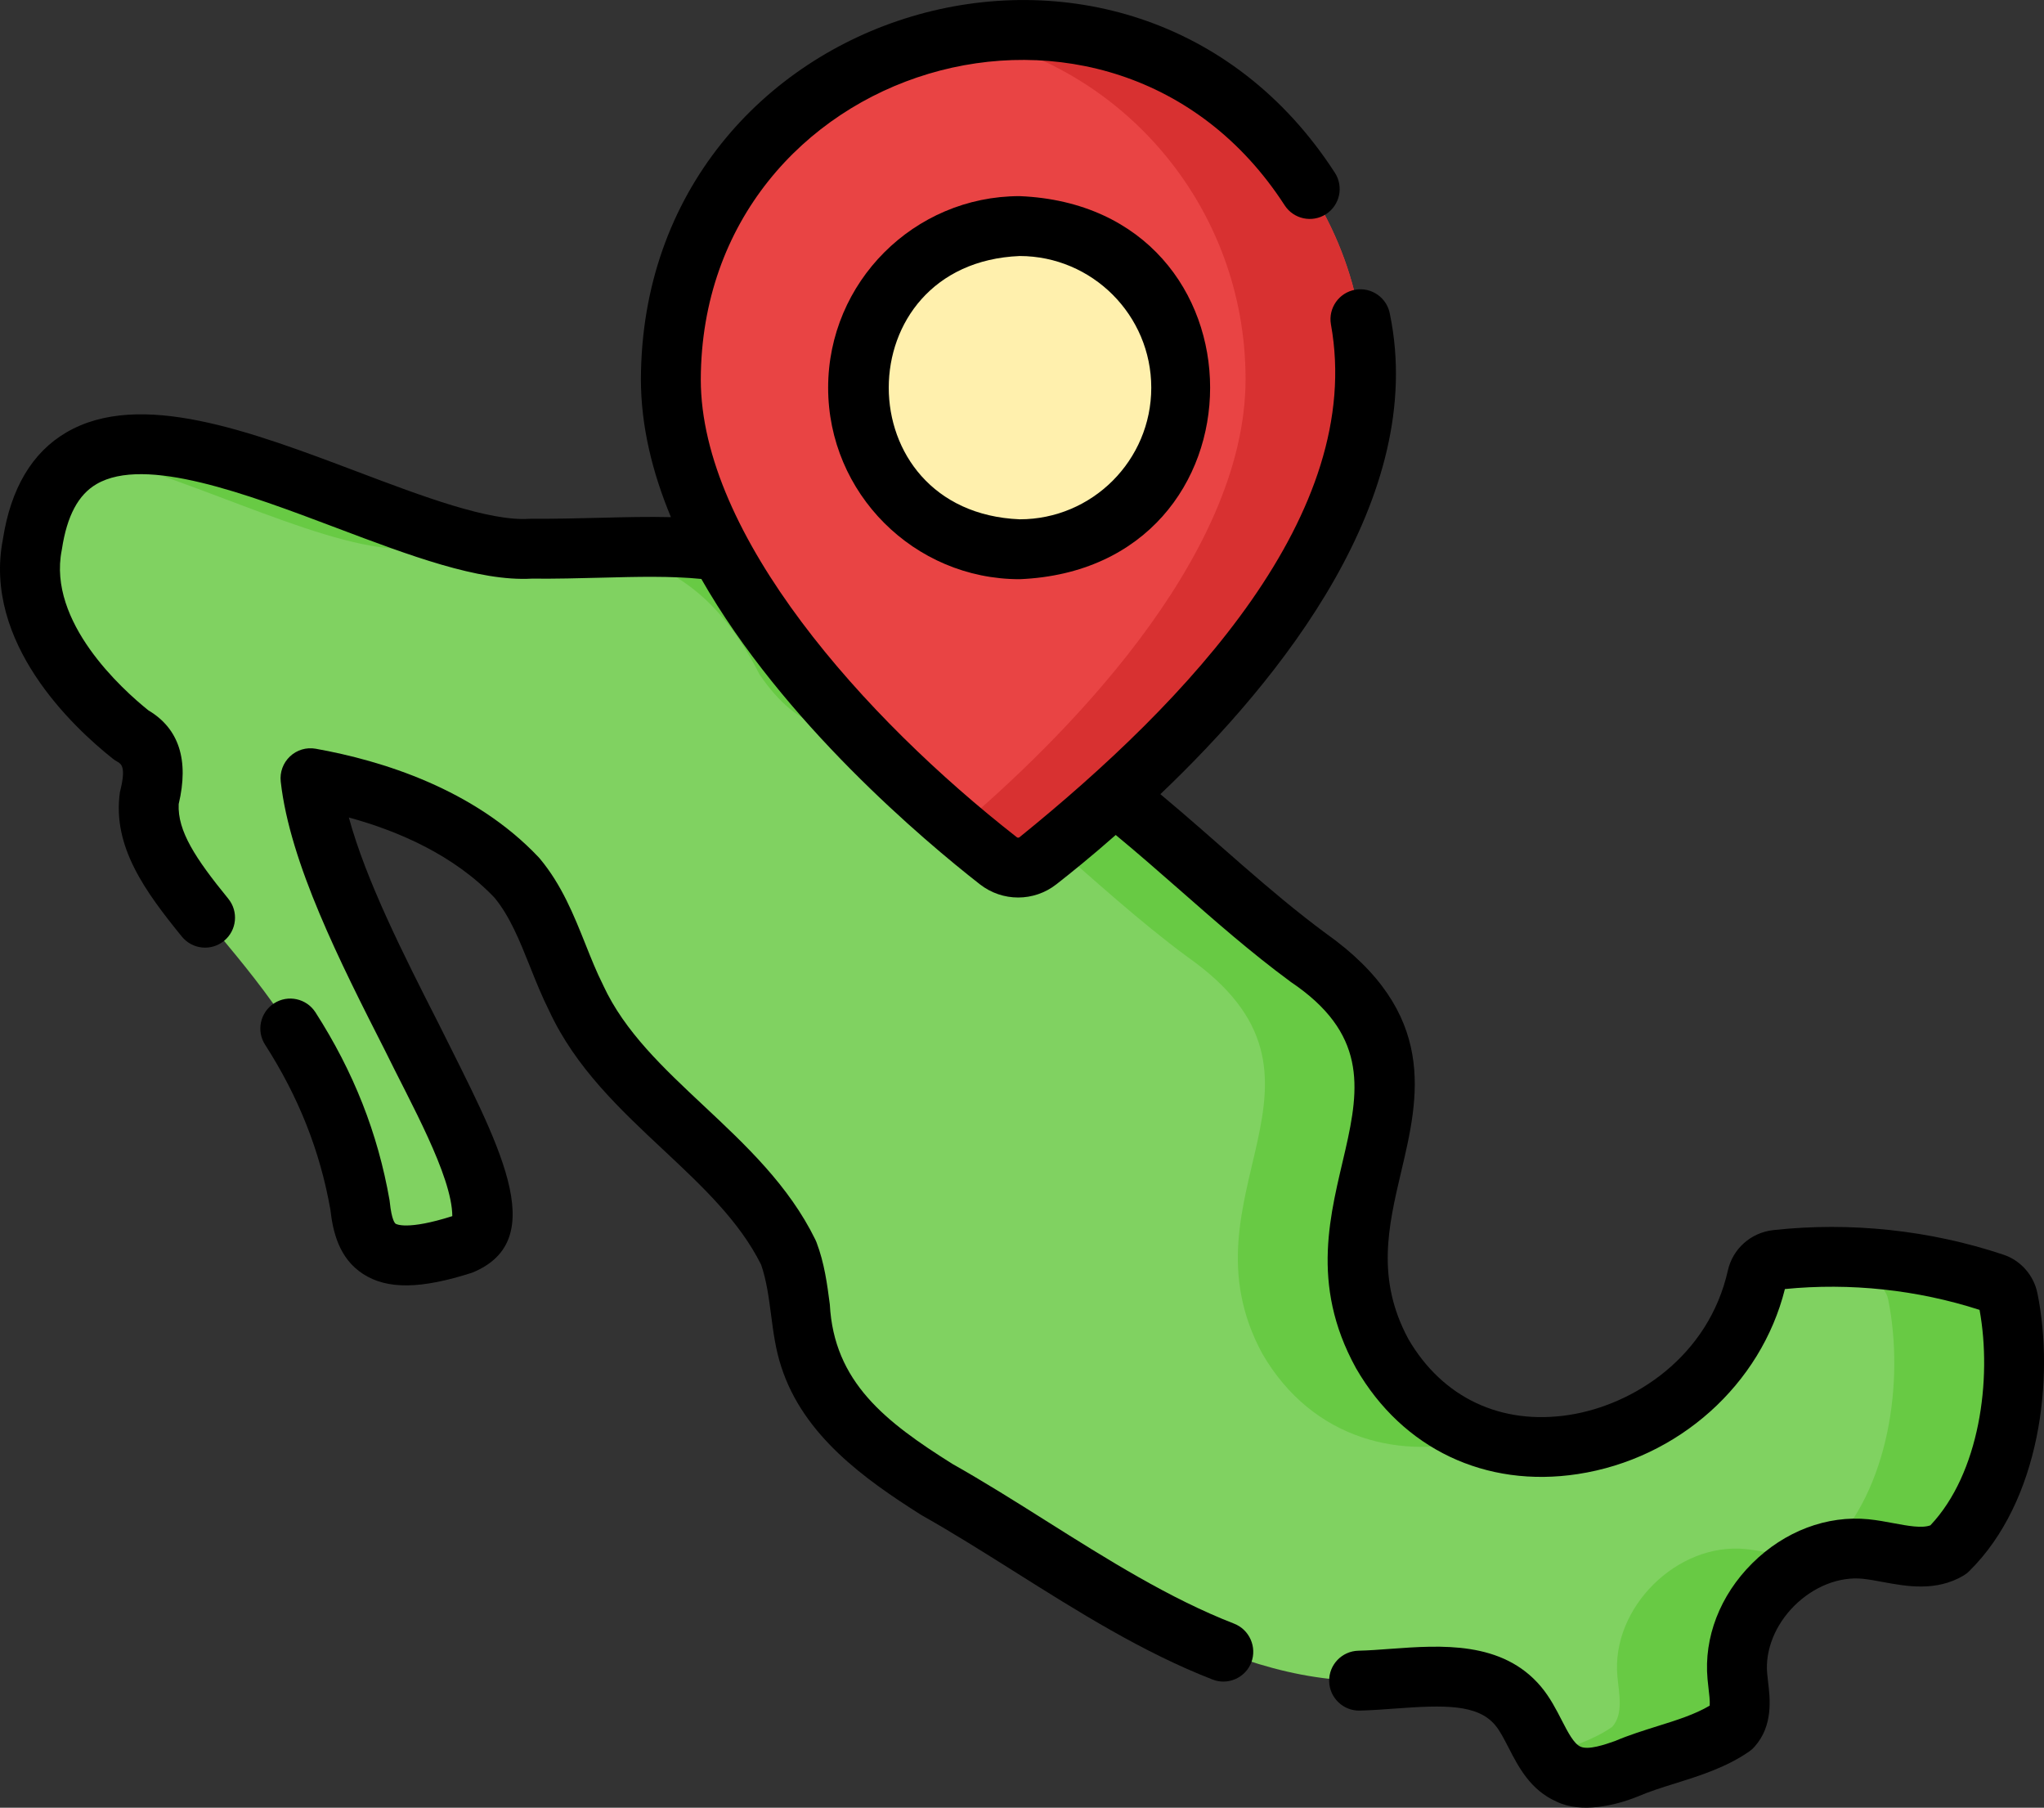 <?xml version="1.0" encoding="utf-8"?>
<!-- Generator: Adobe Illustrator 27.8.1, SVG Export Plug-In . SVG Version: 6.00 Build 0)  -->
<svg version="1.1" id="Capa_1" xmlns="http://www.w3.org/2000/svg" xmlns:xlink="http://www.w3.org/1999/xlink" x="0px" y="0px"
	 viewBox="0 0 256 226.37" style="enable-background:new 0 0 256 226.37;" xml:space="preserve">
<rect x="0" y="0" width="256" height="226.37" fill="#333333" stroke="none"/>
<style type="text/css">
	.st0{fill:#80D261;}
	.st1{fill:#68CA44;}
	.st2{fill:#E94444;}
	.st3{fill:#D83131;}
	.st4{fill:#FFF0AD;}
</style>
<g>
	<path class="st0" d="M249.69,160.66c-8.72-2.91-18.07-3.91-27.21-2.9c-1.18,0.13-2.17,0.97-2.43,2.13
		c-4.79,21.4-35.03,30.22-46.95,9.61c-10.85-20.05,12.36-34.34-9.31-49.63c-12.15-8.96-22.75-20.99-35.93-28.17
		c-7.98,0.48-12.74,0.01-17.71-7.22C100.11,64.83,85.9,68.89,66.48,68.71c-17.51,1.12-58.03-29.6-62.44-0.53
		c-1.81,9.13,5.11,18.1,12.4,23.89c3.19,1.76,3,4.91,2.2,8.05c-1.09,13.01,21.41,22.1,26.43,50.83c0.54,5.02,2.28,8.26,12.89,4.85
		s-16.74-37.24-19.09-58.35c9.39,1.67,19.2,5.43,25.86,12.48c3.6,4.32,4.9,10.04,7.42,15.06c5.88,12.71,20.46,19.38,26.6,31.91
		c1.58,4.17,1.28,8.84,2.64,13.08c2.38,7.46,9.34,12.36,15.95,16.56c16.57,9.33,33.2,23.44,52.86,23.95
		c7-0.17,15.43-2.19,19.92,3.17c2.32,2.76,3.02,7.1,6.33,8.54c2.26,0.98,4.85,0.16,7.17-0.66c4.33-1.87,9.42-2.6,13.3-5.27
		c1.45-1.64,0.85-4.15,0.65-6.33c-0.8-8.57,7.48-16.8,16.06-15.94c3.51,0.35,7.32,1.9,10.36,0.1c7.56-7.47,9.57-21.09,7.49-31.38
		C251.29,161.75,250.61,160.97,249.69,160.66L249.69,160.66z"/>
	<g>
		<path class="st1" d="M95.14,84.48c4.97,7.23,9.74,7.7,17.71,7.22c13.17,7.19,23.77,19.22,35.93,28.17
			c21.67,15.29-1.53,29.58,9.31,49.63c6.27,10.84,17.62,13.54,27.66,10.54c-4.97-1.62-9.47-5.03-12.66-10.54
			c-10.85-20.05,12.36-34.34-9.31-49.63c-12.15-8.96-22.75-20.99-35.93-28.17c-7.98,0.48-12.74,0.01-17.71-7.22
			c-9.04-17.69-21.46-16.16-38.02-15.81C81.47,69.38,89.07,72.59,95.14,84.48L95.14,84.48z"/>
		<path class="st1" d="M51.48,68.71c3.95,0.04,7.68-0.1,11.21-0.18c-14.61-1.96-39.09-17.21-51.43-11.69
			C25.03,60.18,41.79,69.32,51.48,68.71z"/>
		<path class="st1" d="M251.48,162.7c-0.19-0.95-0.87-1.73-1.79-2.04c-8.72-2.91-18.07-3.91-27.21-2.9
			c-0.15,0.02-0.29,0.04-0.43,0.08c4.29,0.51,8.54,1.45,12.64,2.82c0.92,0.31,1.6,1.09,1.79,2.04c2.08,10.29,0.07,23.91-7.49,31.38
			c-3.03,1.8-6.85,0.25-10.36-0.1c-8.58-0.86-16.86,7.37-16.06,15.94c0.2,2.18,0.8,4.69-0.65,6.33c-2.42,1.67-5.32,2.58-8.21,3.49
			c0.71,1.05,1.56,1.93,2.74,2.45c2.26,0.98,4.85,0.16,7.17-0.66c4.33-1.87,9.42-2.6,13.3-5.27c1.45-1.64,0.85-4.15,0.65-6.33
			c-0.8-8.57,7.48-16.8,16.06-15.94c3.51,0.35,7.32,1.9,10.36,0.1C251.55,186.61,253.56,172.99,251.48,162.7L251.48,162.7z"/>
	</g>
	<path class="st2" d="M171,47.49c0,26.35-31.8,53.09-41.02,60.29c-1.46,1.14-3.5,1.14-4.96,0C115.8,100.58,84,73.84,84,47.49
		c0-24.22,19.48-43.85,43.5-43.85S171,23.27,171,47.49z"/>
	<path class="st3" d="M127.5,3.63c-2.56,0-5.06,0.22-7.5,0.65c20.45,3.58,36,21.56,36,43.2c0,22.68-23.56,45.65-36,56.2
		c2.01,1.71,3.74,3.09,5.02,4.09c1.46,1.14,3.5,1.14,4.96,0c9.22-7.2,41.02-33.94,41.02-60.29C171,23.27,151.52,3.63,127.5,3.63z"/>
	<circle class="st4" cx="127.69" cy="48.55" r="20.23"/>
	<g>
		<path d="M255.18,161.96c-0.46-2.27-2.1-4.13-4.28-4.85c-9.2-3.07-19.16-4.13-28.81-3.07c-2.79,0.31-5.07,2.33-5.68,5.04
			c-2.41,10.77-11.74,16.85-19.92,18.11c-8.5,1.3-15.83-2.16-20.1-9.51c-4.06-7.54-2.52-14.07-0.89-20.99
			c2.19-9.29,4.67-19.83-9.5-29.85c-7.18-5.31-13.75-11.63-20.67-17.39c15.04-14.31,33.48-37.23,28.75-60.11
			c-0.35-2.04-2.29-3.41-4.33-3.06c-2.04,0.35-3.41,2.29-3.06,4.33c4.3,23.68-17.84,47.1-39,64.23c-0.11,0.08-0.24,0.08-0.34,0
			c-19.13-14.94-39.58-37.85-39.58-57.33c0.13-39.65,51.57-55.13,73.12-21.81c1.12,1.74,3.44,2.24,5.18,1.12
			c1.74-1.12,2.24-3.44,1.12-5.18C141.6-17.95,80.42,0.4,80.27,47.49c0,5.83,1.42,11.65,3.76,17.27c-2.86-0.07-5.81,0-8.87,0.08
			c-2.77,0.07-5.64,0.14-8.61,0.12c-0.09,0-0.18,0-0.28,0.01c-5.04,0.32-13.4-2.83-21.48-5.89c-13.42-5.07-27.29-10.31-36.48-4.93
			c-4.29,2.51-6.96,7.01-7.95,13.39C-2.15,80.47,9.14,91.05,14.12,95c0.16,0.13,0.34,0.25,0.52,0.35c0.56,0.31,1.19,0.66,0.38,3.84
			c-0.98,6.82,3.2,12.49,7.76,18.1c1.32,1.61,3.68,1.84,5.28,0.53c1.6-1.31,1.84-3.67,0.53-5.28c-4.13-5.06-6.37-8.49-6.21-11.85
			c1.31-5.51,0.04-9.46-3.8-11.74C15.3,86.32,5.95,77.88,7.73,68.91c0.01-0.06,0.02-0.11,0.03-0.17c0.63-4.13,2.04-6.79,4.33-8.12
			c6.09-3.56,18.81,1.24,30.04,5.48c9.16,3.46,17.82,6.73,24.46,6.36c3.06,0.03,5.95-0.05,8.75-0.12c4.48-0.12,8.73-0.22,12.5,0.16
			c10.23,17.94,27.98,32.84,34.89,38.24c2.82,2.2,6.76,2.2,9.57,0c1.83-1.43,4.43-3.53,7.44-6.18c2.71,2.24,5.4,4.59,8.02,6.89
			c4.43,3.89,9.01,7.91,13.81,11.44c0.02,0.02,0.04,0.03,0.06,0.05c19.07,12.79-3.46,27.18,8.18,48.35
			c0.02,0.03,0.03,0.06,0.05,0.09c5.81,10.05,16.19,14.98,27.75,13.21c12.61-1.93,22.94-11.2,25.94-23.17
			c8.17-0.81,16.57,0.09,24.38,2.61c1.59,8.71-0.01,20.48-6.16,26.98c-1.07,0.39-2.8,0.07-4.62-0.27c-1.01-0.19-2.04-0.38-3.12-0.49
			c-5.21-0.52-10.52,1.49-14.57,5.51c-4.04,4.02-6.08,9.3-5.6,14.51c0.03,0.37,0.08,0.74,0.12,1.12c0.08,0.65,0.2,1.67,0.15,2.2
			c-1.86,1.1-4.14,1.82-6.55,2.57c-1.75,0.55-3.55,1.11-5.31,1.86c-1.28,0.45-3.31,1.15-4.31,0.71c-0.85-0.37-1.58-1.8-2.36-3.31
			c-0.69-1.34-1.46-2.85-2.59-4.2c-4.84-5.77-12.57-5.2-18.78-4.75c-1.45,0.11-2.81,0.21-4.1,0.24c-2.07,0.05-3.71,1.77-3.66,3.84
			c0.05,2.07,1.78,3.71,3.84,3.66c1.48-0.04,3-0.15,4.48-0.26c6.11-0.45,10.28-0.55,12.48,2.09c0.59,0.7,1.11,1.73,1.67,2.81
			c1.22,2.37,2.73,5.33,6.04,6.77c3.07,1.49,7.41,0.44,9.92-0.57c0.08-0.03,0.16-0.06,0.24-0.09c1.43-0.62,3.02-1.12,4.69-1.64
			c3.12-0.98,6.35-1.99,9.25-3.99c0.25-0.17,0.47-0.37,0.67-0.6c2.35-2.64,1.95-6,1.68-8.23c-0.04-0.32-0.07-0.63-0.1-0.94
			c-0.27-2.92,1-6.09,3.41-8.49c2.42-2.4,5.61-3.66,8.54-3.37c0.77,0.08,1.61,0.23,2.5,0.4c2.98,0.55,6.69,1.24,10.14-0.8
			c0.26-0.16,0.51-0.34,0.72-0.56C255.56,187.94,257.32,172.54,255.18,161.96L255.18,161.96z"/>
		<path d="M154.56,203.32c-8.08-3.14-15.93-8.08-23.52-12.86c-3.85-2.43-7.83-4.93-11.77-7.15c-8.36-5.26-14.82-10.23-15.34-19.97
			c-0.33-2.53-0.67-5.15-1.67-7.78c-0.04-0.11-0.09-0.22-0.14-0.32c-3.32-6.79-8.74-11.86-13.97-16.76
			c-5.1-4.78-9.91-9.29-12.59-15.07c-0.02-0.04-0.03-0.07-0.05-0.11c-0.8-1.59-1.47-3.27-2.18-5.05c-1.46-3.65-2.97-7.43-5.71-10.72
			c-0.05-0.06-0.1-0.12-0.15-0.17c-8.08-8.56-19.65-12.12-27.93-13.6c-1.17-0.21-2.36,0.15-3.22,0.96
			c-0.86,0.81-1.29,1.98-1.16,3.15c1.14,10.21,7.47,22.68,13.06,33.68c3.12,6.4,8.4,15.68,8.43,20.74c-5.69,1.81-7.05,0.99-7.1,0.95
			c-0.08-0.05-0.49-0.42-0.73-2.69c-0.01-0.08-0.02-0.16-0.03-0.25c-1.47-8.4-4.51-16.1-9.28-23.53c-1.12-1.74-3.44-2.25-5.18-1.13
			c-1.74,1.12-2.25,3.44-1.13,5.18c4.2,6.54,6.88,13.3,8.18,20.66c0.31,2.74,1.06,6.09,4.09,8.05c3.02,1.96,7.23,1.91,13.67-0.16
			c10.11-4.13,3.18-16.33-4.22-31.21c-4.3-8.46-9.06-17.83-11.23-25.79c6.19,1.69,13.16,4.7,18.25,10.05
			c1.94,2.36,3.15,5.4,4.44,8.62c0.73,1.84,1.49,3.73,2.42,5.58c3.29,7.08,8.86,12.3,14.25,17.34c4.91,4.6,9.55,8.94,12.28,14.42
			c1.36,3.96,1.12,8.55,2.51,12.74c2.76,8.65,10.49,14.13,17.52,18.58c0.06,0.04,0.11,0.07,0.17,0.1c3.8,2.14,7.56,4.51,11.54,7.01
			c7.89,4.97,16.05,10.11,24.8,13.51c1.88,0.75,4.1-0.19,4.85-2.14C157.45,206.25,156.49,204.07,154.56,203.32L154.56,203.32z"/>
		<path d="M103.72,48.55c0,13.22,10.76,23.98,23.98,23.98c31.82-1.32,31.81-46.66,0-47.97C114.48,24.57,103.72,35.33,103.72,48.55z
			 M144.19,48.55c0,9.09-7.39,16.48-16.48,16.48c-21.87-0.91-21.86-32.07,0-32.97C136.79,32.07,144.19,39.46,144.19,48.55z"/>
	</g>
</g>
</svg>
